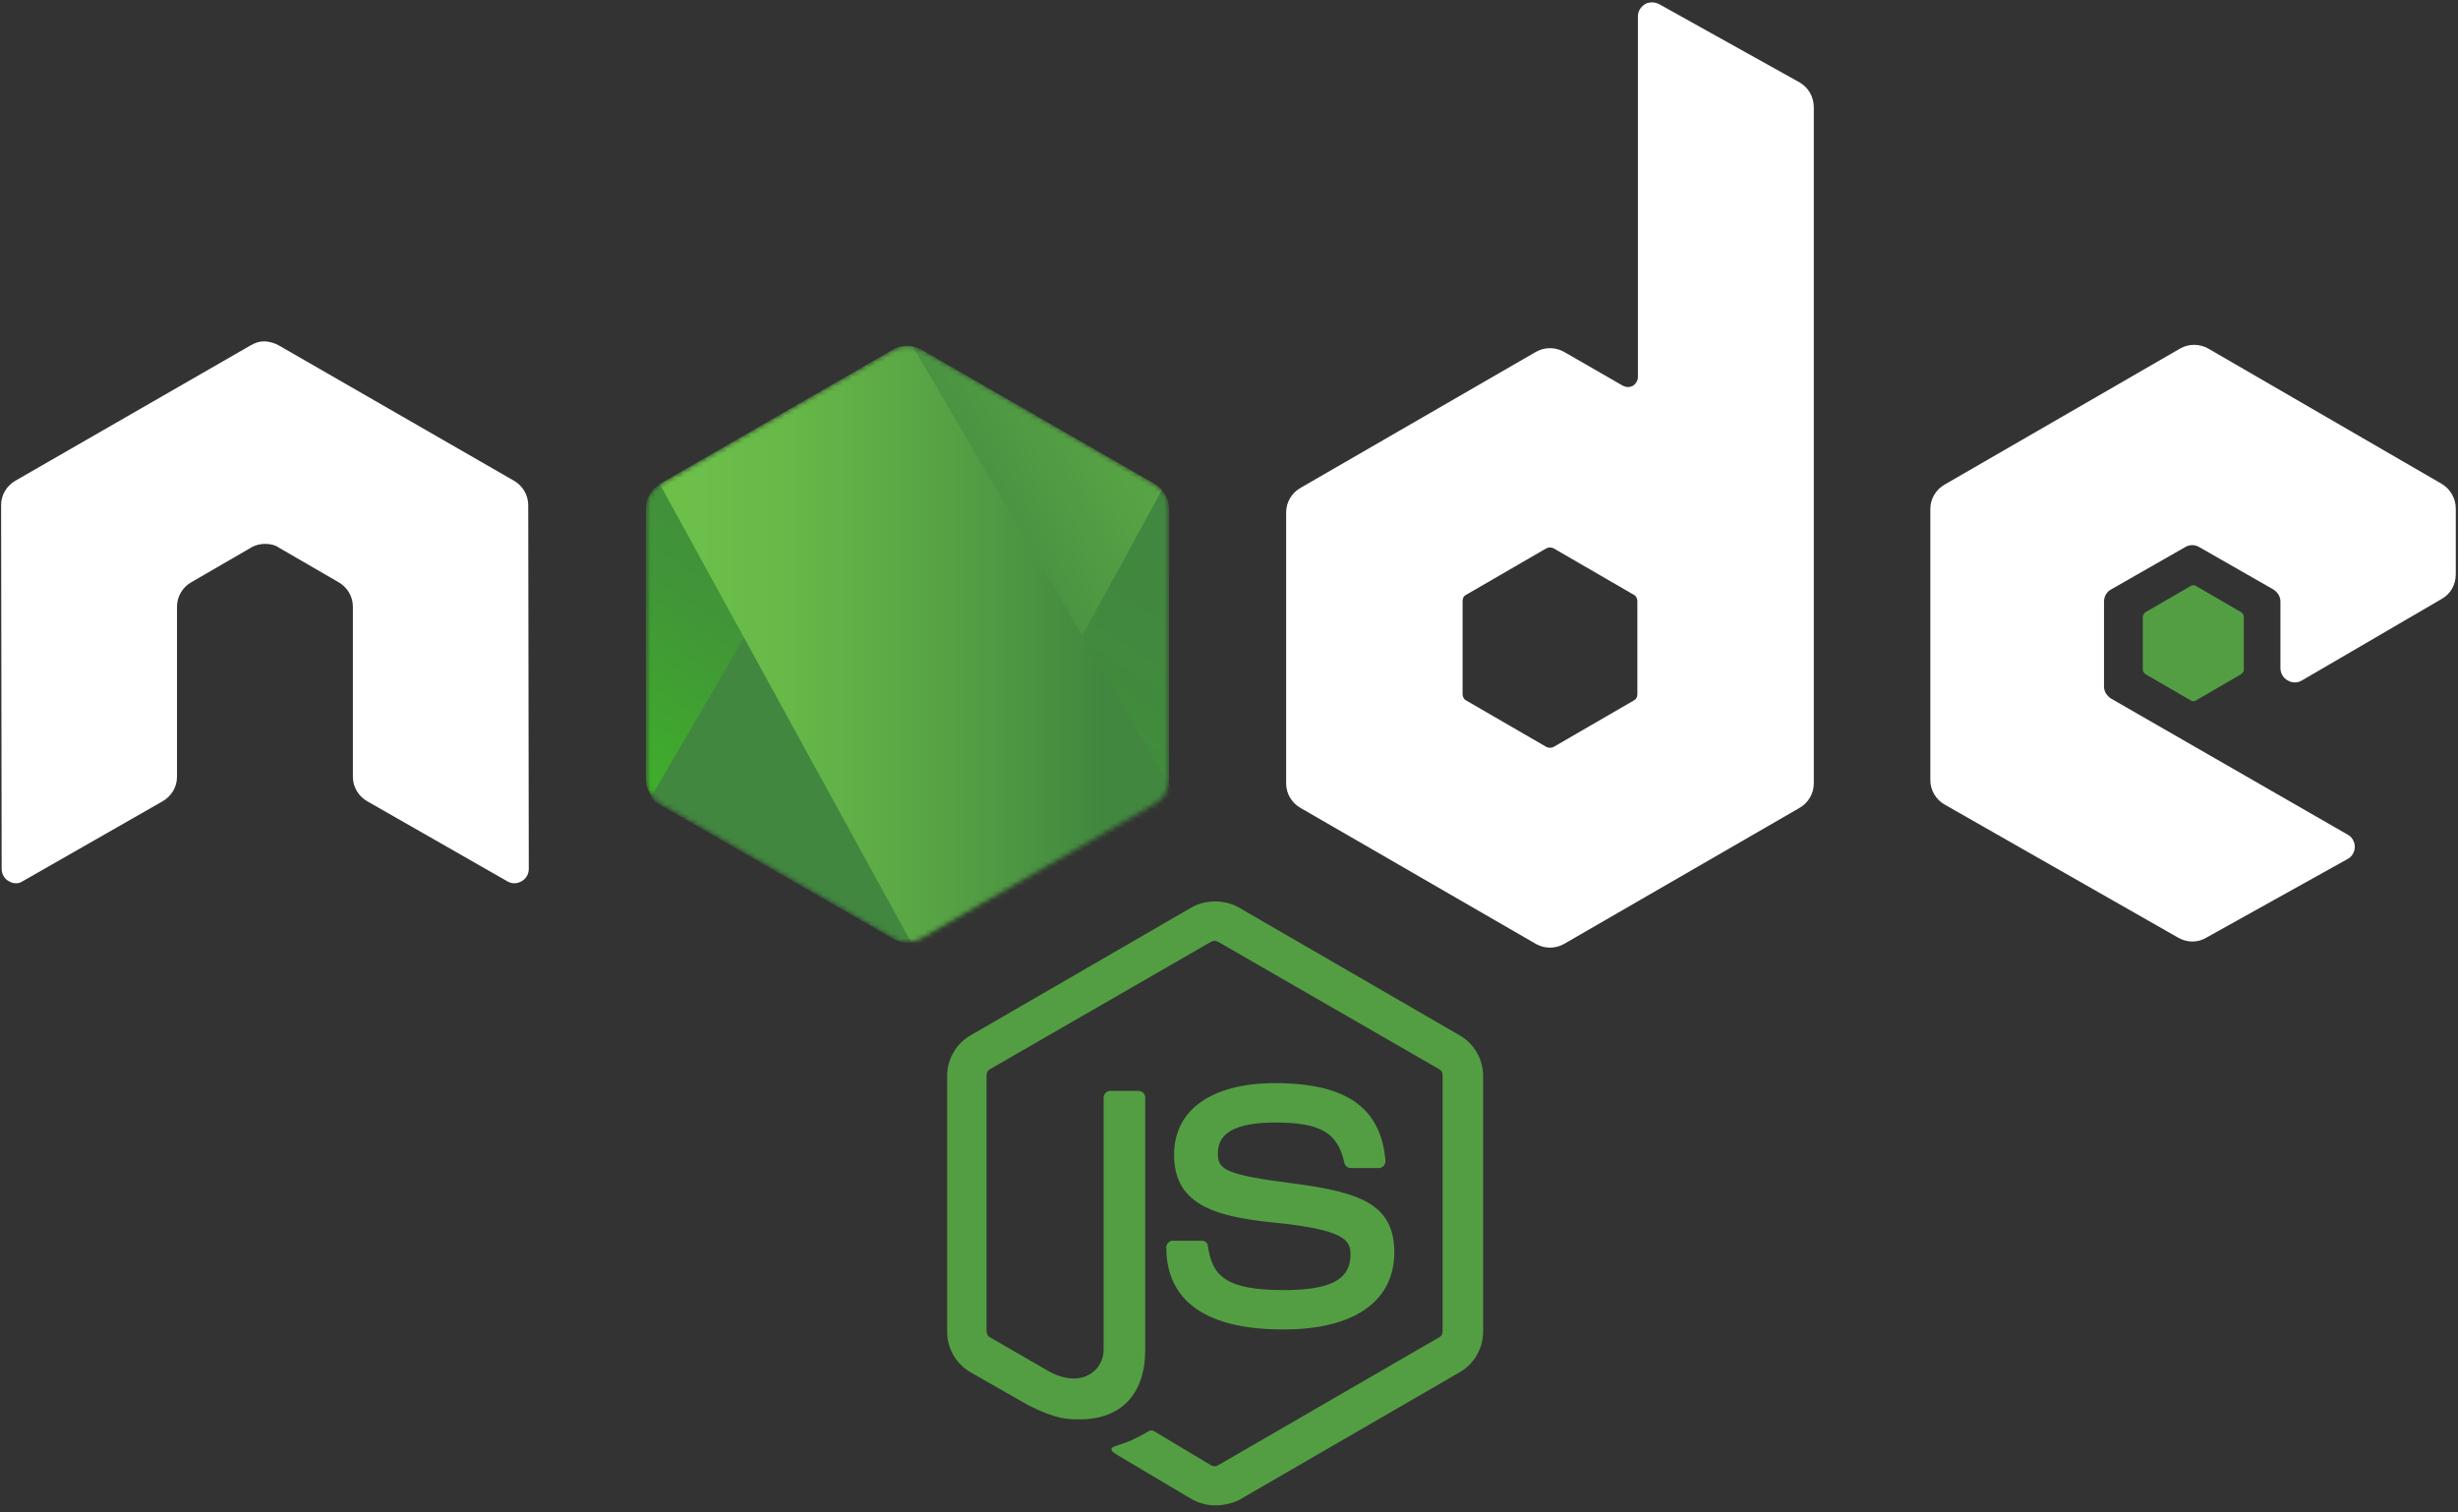 <svg width="512" height="315" viewBox="0 0 512 315" fill="none" xmlns="http://www.w3.org/2000/svg">
<rect x="0" y="0" width="512" height="315" fill="#333333" stroke="none"/>
<g clip-path="url(#clip0)">
<path d="M253.11 313.594C251.377 313.594 249.759 313.132 248.256 312.323L232.885 303.193C230.573 301.921 231.729 301.459 232.423 301.228C235.543 300.188 236.121 299.956 239.357 298.108C239.704 297.876 240.167 297.992 240.513 298.223L252.302 305.273C252.764 305.504 253.342 305.504 253.688 305.273L299.803 278.575C300.265 278.344 300.497 277.881 300.497 277.304V224.024C300.497 223.445 300.265 222.984 299.803 222.752L253.688 196.17C253.226 195.938 252.648 195.938 252.302 196.17L206.187 222.752C205.725 222.983 205.493 223.561 205.493 224.023V277.303C205.493 277.766 205.725 278.343 206.187 278.575L218.785 285.856C225.604 289.323 229.88 285.278 229.88 281.233V228.646C229.88 227.953 230.458 227.259 231.267 227.259H237.161C237.855 227.259 238.548 227.837 238.548 228.646V281.233C238.548 290.363 233.578 295.68 224.91 295.68C222.252 295.68 220.172 295.68 214.277 292.79L202.142 285.856C199.137 284.123 197.288 280.886 197.288 277.419V224.139C197.288 220.672 199.137 217.435 202.142 215.702L248.256 189.004C251.146 187.386 255.076 187.386 257.965 189.004L304.079 215.702C307.084 217.435 308.934 220.672 308.934 224.139V277.419C308.934 280.886 307.084 284.123 304.079 285.856L257.965 312.554C256.462 313.248 254.729 313.594 253.111 313.594H253.11ZM267.326 276.957C247.101 276.957 242.94 267.711 242.94 259.852C242.94 259.158 243.518 258.465 244.327 258.465H250.337C251.03 258.465 251.608 258.927 251.608 259.621C252.533 265.746 255.191 268.751 267.442 268.751C277.15 268.751 281.312 266.555 281.312 261.354C281.312 258.349 280.155 256.154 265.015 254.651C252.417 253.379 244.558 250.606 244.558 240.551C244.558 231.189 252.418 225.641 265.593 225.641C280.386 225.641 287.668 230.727 288.593 241.821C288.593 242.169 288.477 242.515 288.246 242.862C288.014 243.093 287.668 243.324 287.321 243.324H281.311C280.733 243.324 280.155 242.862 280.04 242.284C278.653 235.928 275.07 233.847 265.593 233.847C254.96 233.847 253.688 237.546 253.688 240.319C253.688 243.671 255.191 244.711 269.522 246.56C283.738 248.41 290.442 251.068 290.442 261.007C290.326 271.178 282.005 276.957 267.326 276.957Z" fill="#539E43"/>
<path d="M110.028 105.212C110.028 103.132 108.872 101.166 107.023 100.126L58.019 71.926C57.209 71.463 56.285 71.232 55.361 71.116H54.898C53.974 71.116 53.049 71.463 52.24 71.926L3.236 100.126C1.386 101.166 0.231 103.131 0.231 105.212L0.347 181.029C0.347 182.069 0.925 183.109 1.849 183.572C2.774 184.15 3.929 184.15 4.739 183.572L33.864 166.929C35.713 165.889 36.869 163.924 36.869 161.844V126.362C36.869 124.282 38.024 122.317 39.874 121.277L52.24 114.111C53.165 113.533 54.205 113.301 55.245 113.301C56.285 113.301 57.325 113.533 58.135 114.111L70.501 121.277C72.351 122.317 73.506 124.281 73.506 126.362V161.844C73.506 163.924 74.662 165.889 76.511 166.929L105.636 183.572C106.561 184.15 107.716 184.15 108.641 183.572C109.566 183.109 110.144 182.069 110.144 181.029L110.028 105.212Z" fill="#FFFFFF"/>
<path d="M345.571 0.847C344.647 0.384 343.491 0.384 342.681 0.847C341.757 1.425 341.179 2.349 341.179 3.389V78.514C341.179 79.207 340.833 79.9 340.139 80.363C339.446 80.709 338.752 80.709 338.059 80.363L325.808 73.313C324.91 72.802 323.894 72.533 322.861 72.533C321.827 72.533 320.811 72.802 319.913 73.313L270.909 101.629C269.06 102.669 267.904 104.634 267.904 106.714V163.23C267.904 165.31 269.06 167.276 270.909 168.316L319.913 196.632C320.811 197.143 321.827 197.412 322.861 197.412C323.894 197.412 324.91 197.143 325.808 196.632L374.812 168.316C376.661 167.276 377.817 165.311 377.817 163.23V22.344C377.817 20.148 376.661 18.184 374.812 17.143L345.572 0.847H345.571ZM341.064 144.623C341.064 145.201 340.833 145.663 340.37 145.894L323.612 155.602C323.378 155.716 323.121 155.776 322.861 155.776C322.6 155.776 322.343 155.716 322.109 155.602L305.351 145.894C304.888 145.663 304.657 145.085 304.657 144.623V125.206C304.657 124.628 304.888 124.166 305.351 123.935L322.109 114.226C322.343 114.112 322.6 114.052 322.861 114.052C323.121 114.052 323.378 114.112 323.612 114.226L340.37 123.935C340.833 124.165 341.064 124.744 341.064 125.206V144.623Z" fill="#FFFFFF"/>
<path d="M508.648 124.744C510.498 123.704 511.538 121.739 511.538 119.658V105.905C511.538 103.825 510.382 101.86 508.648 100.82L459.991 72.62C459.093 72.109 458.077 71.84 457.044 71.84C456.011 71.84 454.995 72.109 454.097 72.62L405.093 100.935C403.243 101.975 402.088 103.94 402.088 106.021V162.537C402.088 164.617 403.243 166.582 405.093 167.622L453.75 195.36C455.6 196.4 457.795 196.4 459.529 195.36L489 178.95C489.925 178.487 490.503 177.447 490.503 176.407C490.503 175.367 489.925 174.327 489 173.864L439.765 145.548C438.841 144.971 438.263 144.046 438.263 143.006V125.323C438.263 124.283 438.841 123.243 439.765 122.78L455.137 113.996C455.587 113.713 456.108 113.563 456.639 113.563C457.171 113.563 457.692 113.713 458.142 113.996L473.513 122.78C474.438 123.358 475.016 124.282 475.016 125.323V139.192C475.016 140.232 475.594 141.272 476.518 141.734C477.443 142.312 478.598 142.312 479.523 141.734L508.648 124.744V124.744Z" fill="#FFFFFF"/>
<path d="M456.293 122.086C456.464 121.973 456.665 121.913 456.871 121.913C457.076 121.913 457.277 121.973 457.448 122.086L466.81 127.518C467.157 127.748 467.388 128.095 467.388 128.558V139.422C467.388 139.884 467.157 140.231 466.81 140.462L457.448 145.894C457.277 146.007 457.076 146.067 456.871 146.067C456.665 146.067 456.464 146.007 456.293 145.894L446.931 140.462C446.584 140.231 446.353 139.884 446.353 139.422V128.558C446.353 128.095 446.584 127.748 446.931 127.518L456.293 122.086V122.086Z" fill="#539E43"/>
<mask id="mask0" style="mask-type:alpha" maskUnits="userSpaceOnUse" x="134" y="72" width="110" height="125">
<path d="M191.971 72.851C191.073 72.34 190.057 72.071 189.024 72.071C187.991 72.071 186.975 72.34 186.077 72.851L137.42 100.934C135.57 101.974 134.53 103.939 134.53 106.019V162.305C134.53 164.385 135.686 166.35 137.42 167.39L186.077 195.475C186.975 195.986 187.991 196.255 189.024 196.255C190.057 196.255 191.073 195.986 191.971 195.475L240.629 167.39C242.478 166.35 243.519 164.385 243.519 162.305V106.02C243.519 103.94 242.362 101.975 240.629 100.935L191.971 72.851Z" fill="white"/>
</mask>
<g mask="url(#mask0)">
<path d="M191.971 72.851C191.073 72.34 190.057 72.071 189.024 72.071C187.991 72.071 186.975 72.34 186.077 72.851L137.42 100.934C135.57 101.974 134.53 103.939 134.53 106.019V162.305C134.53 164.385 135.686 166.35 137.42 167.39L186.077 195.475C186.975 195.986 187.991 196.255 189.024 196.255C190.057 196.255 191.073 195.986 191.971 195.475L240.629 167.39C242.478 166.35 243.519 164.385 243.519 162.305V106.02C243.519 103.94 242.362 101.975 240.629 100.935L191.971 72.851Z" fill="url(#paint0_linear)"/>
<path d="M240.744 100.935L191.856 72.851C191.376 72.608 190.872 72.415 190.353 72.273L135.57 166.121C136.024 166.675 136.572 167.145 137.189 167.508L186.077 195.593C187.464 196.402 189.082 196.633 190.584 196.17L242.016 102.092C241.669 101.63 241.206 101.282 240.744 100.936V100.935Z" fill="url(#paint1_linear)"/>
<path fill-rule="evenodd" clip-rule="evenodd" d="M240.86 167.391C242.247 166.582 243.287 165.195 243.75 163.693L190.121 72.157C188.734 71.926 187.231 72.041 185.961 72.85L137.419 100.82L189.774 196.285C190.536 196.16 191.275 195.927 191.97 195.592L240.859 167.392L240.86 167.391Z" fill="url(#paint2_linear)"/>
<path fill-rule="evenodd" clip-rule="evenodd" d="M240.86 167.391L192.087 195.476C191.399 195.827 190.656 196.061 189.891 196.169L190.816 197.903L244.905 166.583V165.889L243.518 163.577C243.287 165.195 242.247 166.582 240.86 167.391V167.391Z" fill="url(#paint3_linear)"/>
<path fill-rule="evenodd" clip-rule="evenodd" d="M240.86 167.391L192.087 195.476C191.399 195.827 190.656 196.061 189.891 196.169L190.816 197.903L244.905 166.583V165.889L243.518 163.577C243.287 165.195 242.247 166.582 240.86 167.391V167.391Z" fill="url(#paint4_linear)"/>
</g>
</g>
<defs>
<linearGradient id="paint0_linear" x1="208.847" y1="93.787" x2="155.515" y2="177.589" gradientUnits="userSpaceOnUse">
<stop stop-color="#41873F"/>
<stop offset="0.329" stop-color="#418B3D"/>
<stop offset="0.635" stop-color="#419637"/>
<stop offset="0.932" stop-color="#3FA92D"/>
<stop offset="1" stop-color="#3FAE2A"/>
</linearGradient>
<linearGradient id="paint1_linear" x1="181.637" y1="140.756" x2="315.206" y2="68.187" gradientUnits="userSpaceOnUse">
<stop offset="0.138" stop-color="#41873F"/>
<stop offset="0.403" stop-color="#54A044"/>
<stop offset="0.714" stop-color="#66B848"/>
<stop offset="0.908" stop-color="#6CC04A"/>
</linearGradient>
<linearGradient id="paint2_linear" x1="132.752" y1="134.165" x2="245.344" y2="134.165" gradientUnits="userSpaceOnUse">
<stop offset="0.092" stop-color="#6CC04A"/>
<stop offset="0.286" stop-color="#66B848"/>
<stop offset="0.597" stop-color="#54A044"/>
<stop offset="0.862" stop-color="#41873F"/>
</linearGradient>
<linearGradient id="paint3_linear" x1="132.753" y1="180.834" x2="245.344" y2="180.834" gradientUnits="userSpaceOnUse">
<stop offset="0.092" stop-color="#6CC04A"/>
<stop offset="0.286" stop-color="#66B848"/>
<stop offset="0.597" stop-color="#54A044"/>
<stop offset="0.862" stop-color="#41873F"/>
</linearGradient>
<linearGradient id="paint4_linear" x1="261.747" y1="91.125" x2="233.223" y2="240.588" gradientUnits="userSpaceOnUse">
<stop stop-color="#41873F"/>
<stop offset="0.329" stop-color="#418B3D"/>
<stop offset="0.635" stop-color="#419637"/>
<stop offset="0.932" stop-color="#3FA92D"/>
<stop offset="1" stop-color="#3FAE2A"/>
</linearGradient>
<clipPath id="clip0">
<rect width="512" height="314" fill="white" transform="translate(0 0.5)"/>
</clipPath>
</defs>
</svg>
